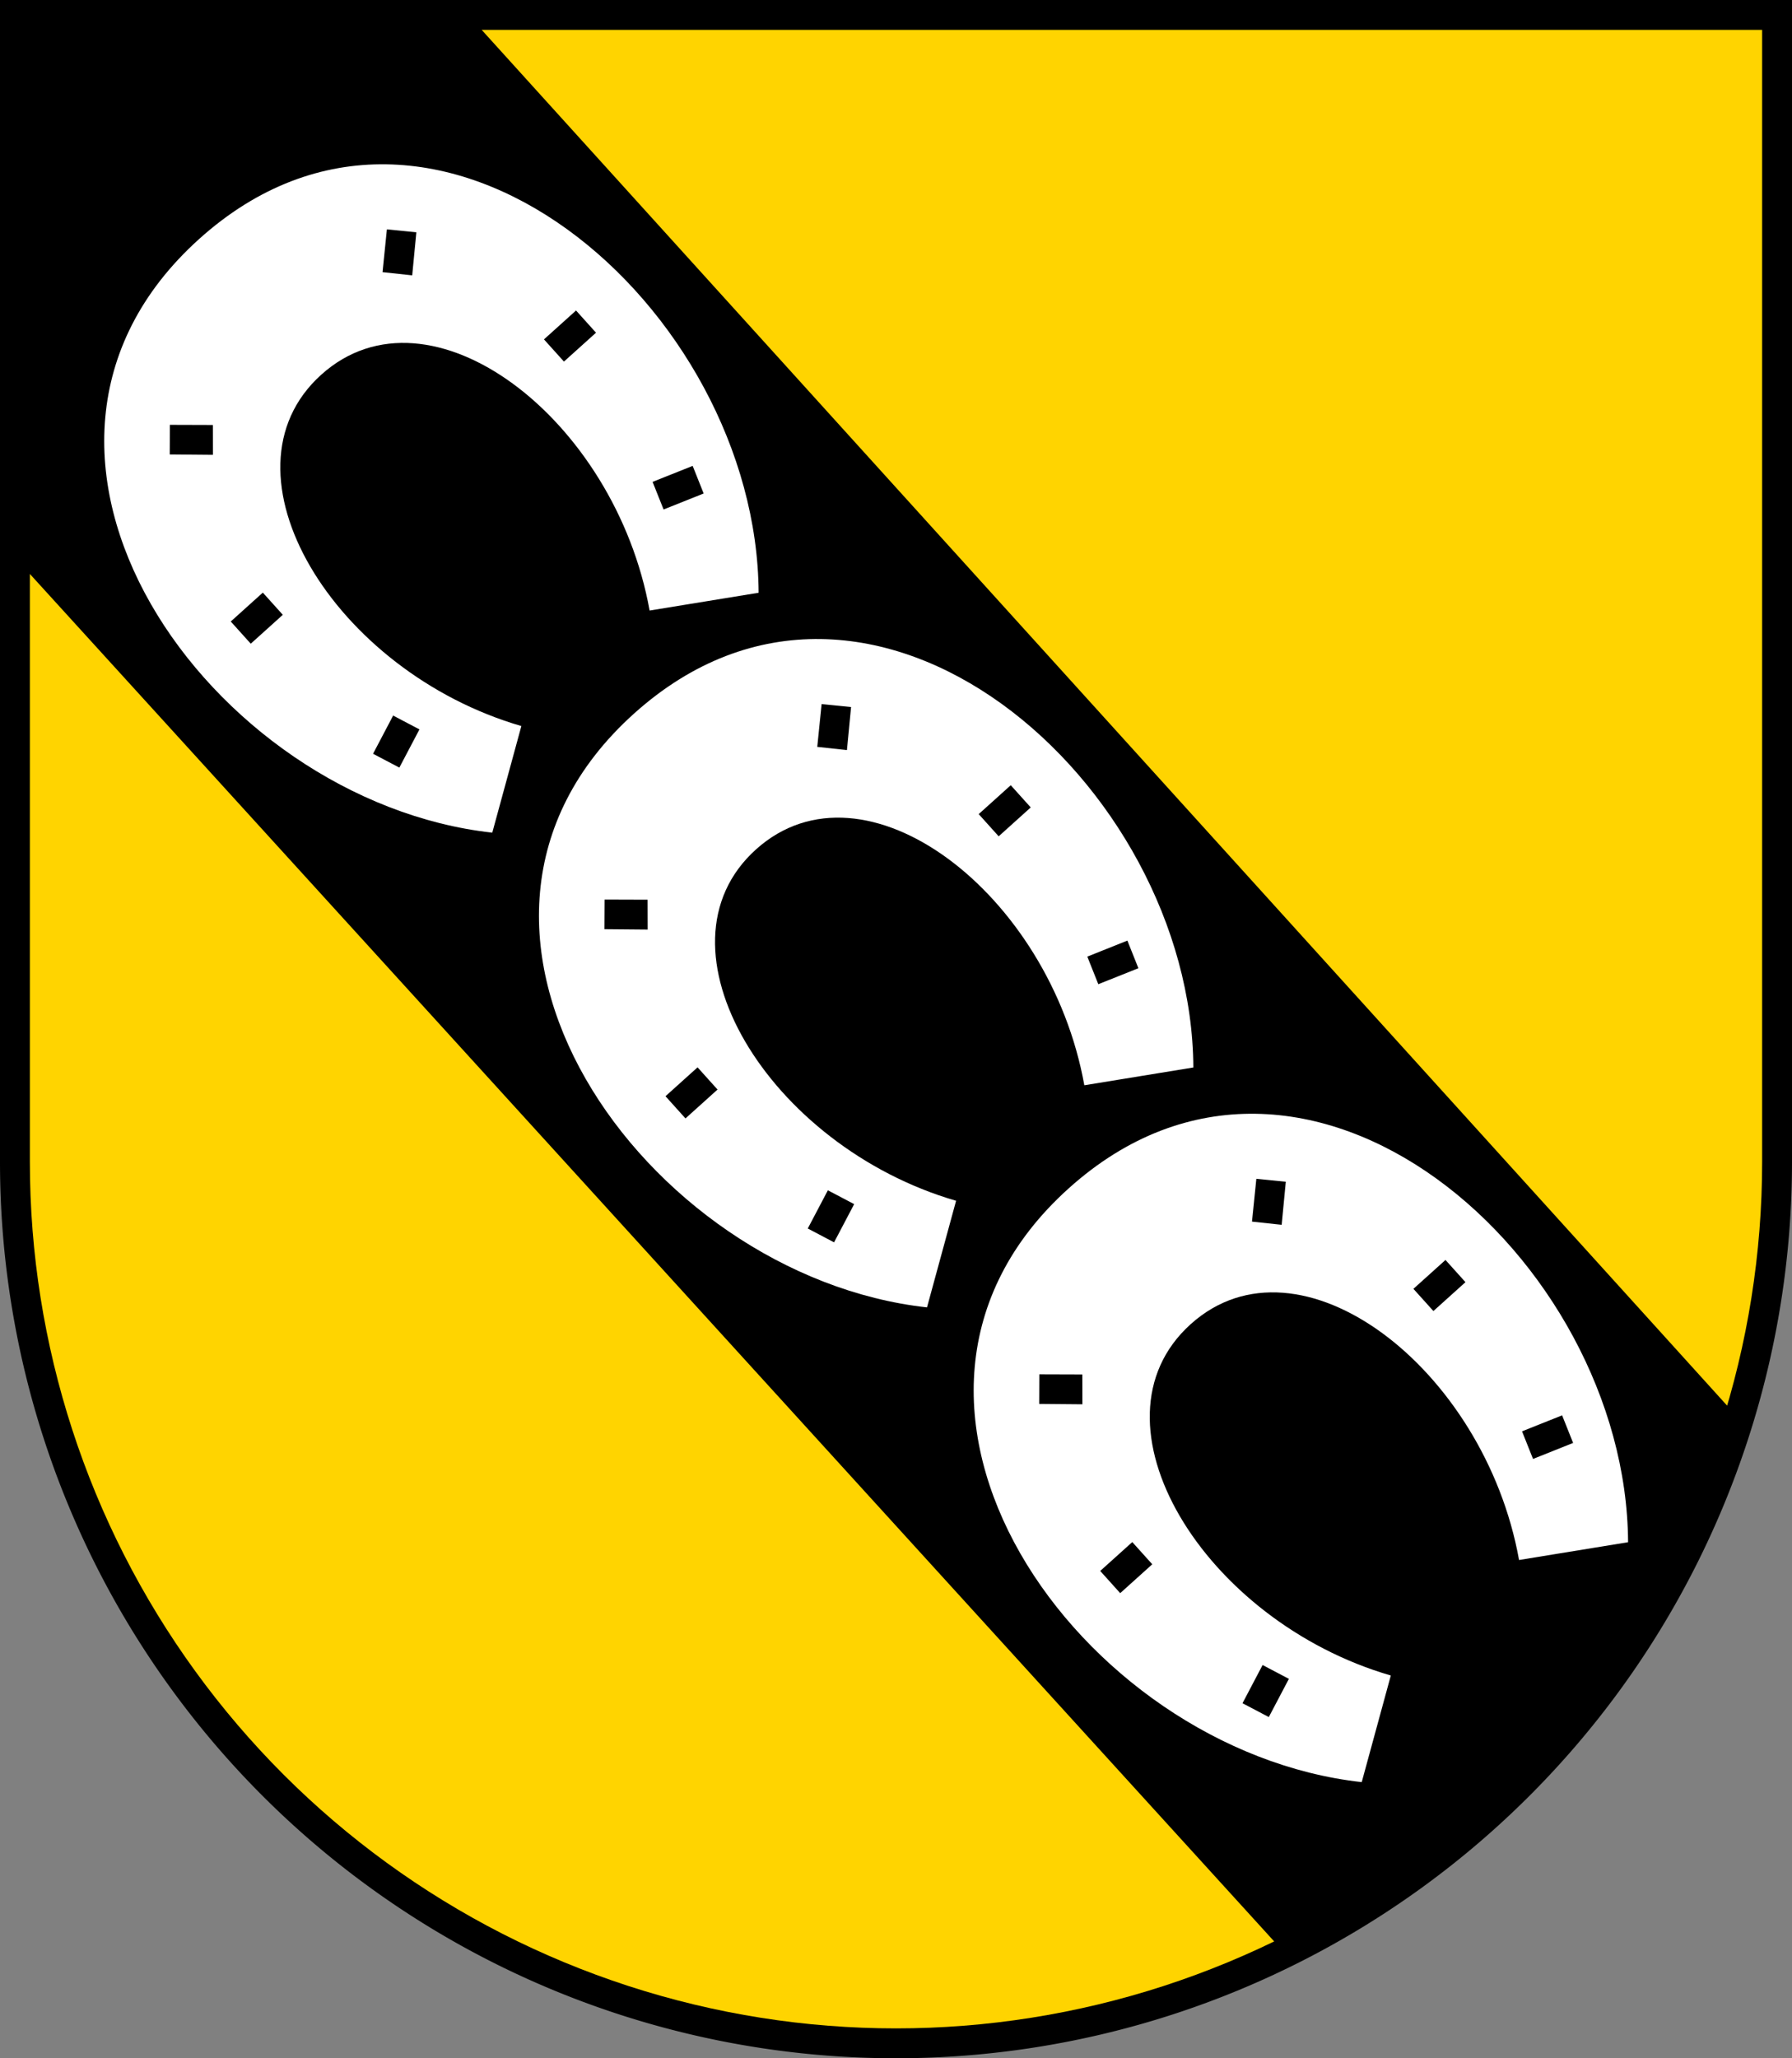 <?xml version="1.0" encoding="UTF-8" standalone="no"?>
<!DOCTYPE svg PUBLIC "-//W3C//DTD SVG 1.1//EN" "http://www.w3.org/Graphics/SVG/1.1/DTD/svg11.dtd">
<svg version="1.1" xmlns="http://www.w3.org/2000/svg" xmlns:xlink="http://www.w3.org/1999/xlink" width="540" height="620" viewBox="0,0 540,620">
  <rect x="0" y="0" width="540" height="620" fill="#808080" stroke="none"/>
  <title>Wappen von Oltingen</title>
  <desc>Wappen der Schweizer Gemeinde Oltingen, Kanton Baselland</desc>
  <defs>
    <clipPath id="cpSchild"> <path d="M 9,9 H 531 V 350 A 261,261 0 0,1 9,350 z"/> </clipPath>
  </defs>
  <path d="M 0,0 H 540 V 350 A 270,270 0 0,1 0,350"/>
  <path d="M 0,620 L 0,163 416,620 M 540,0 L 540,445 137,0" fill="#ffd400" clip-path="url(#cpSchild)"/>
  <path d="M -54,192 C -111,128 -96,0 0,0 96,0 111,128 54,192 L 26,174 C 57,124 44,55 0,55 -44,55 -57,124 -26,174 M -61.7,158.7 l 12.2,-4.5 -3.1,-8.4 -12.2,4.5 z M -70,101 h 13 V 92 H -70 z M -50,42.3 l 9.6,8.8 6,-6.7 -9.6,-8.7 z M 50,42.3 l -6,-6.6 -9.6,8.7 6,6.7 z M 70,101 V 92 H 57 v 9 z M 61.7,158.7 l 3.1,-8.4 -12.2,-4.5 -3.1,8.4 z" id="hufeisen" fill="white" transform="translate(60,72) rotate(-42)"/>
  <use x="131" y="143" xlink:href="#hufeisen"/>
  <use x="262" y="286" xlink:href="#hufeisen"/>
</svg>